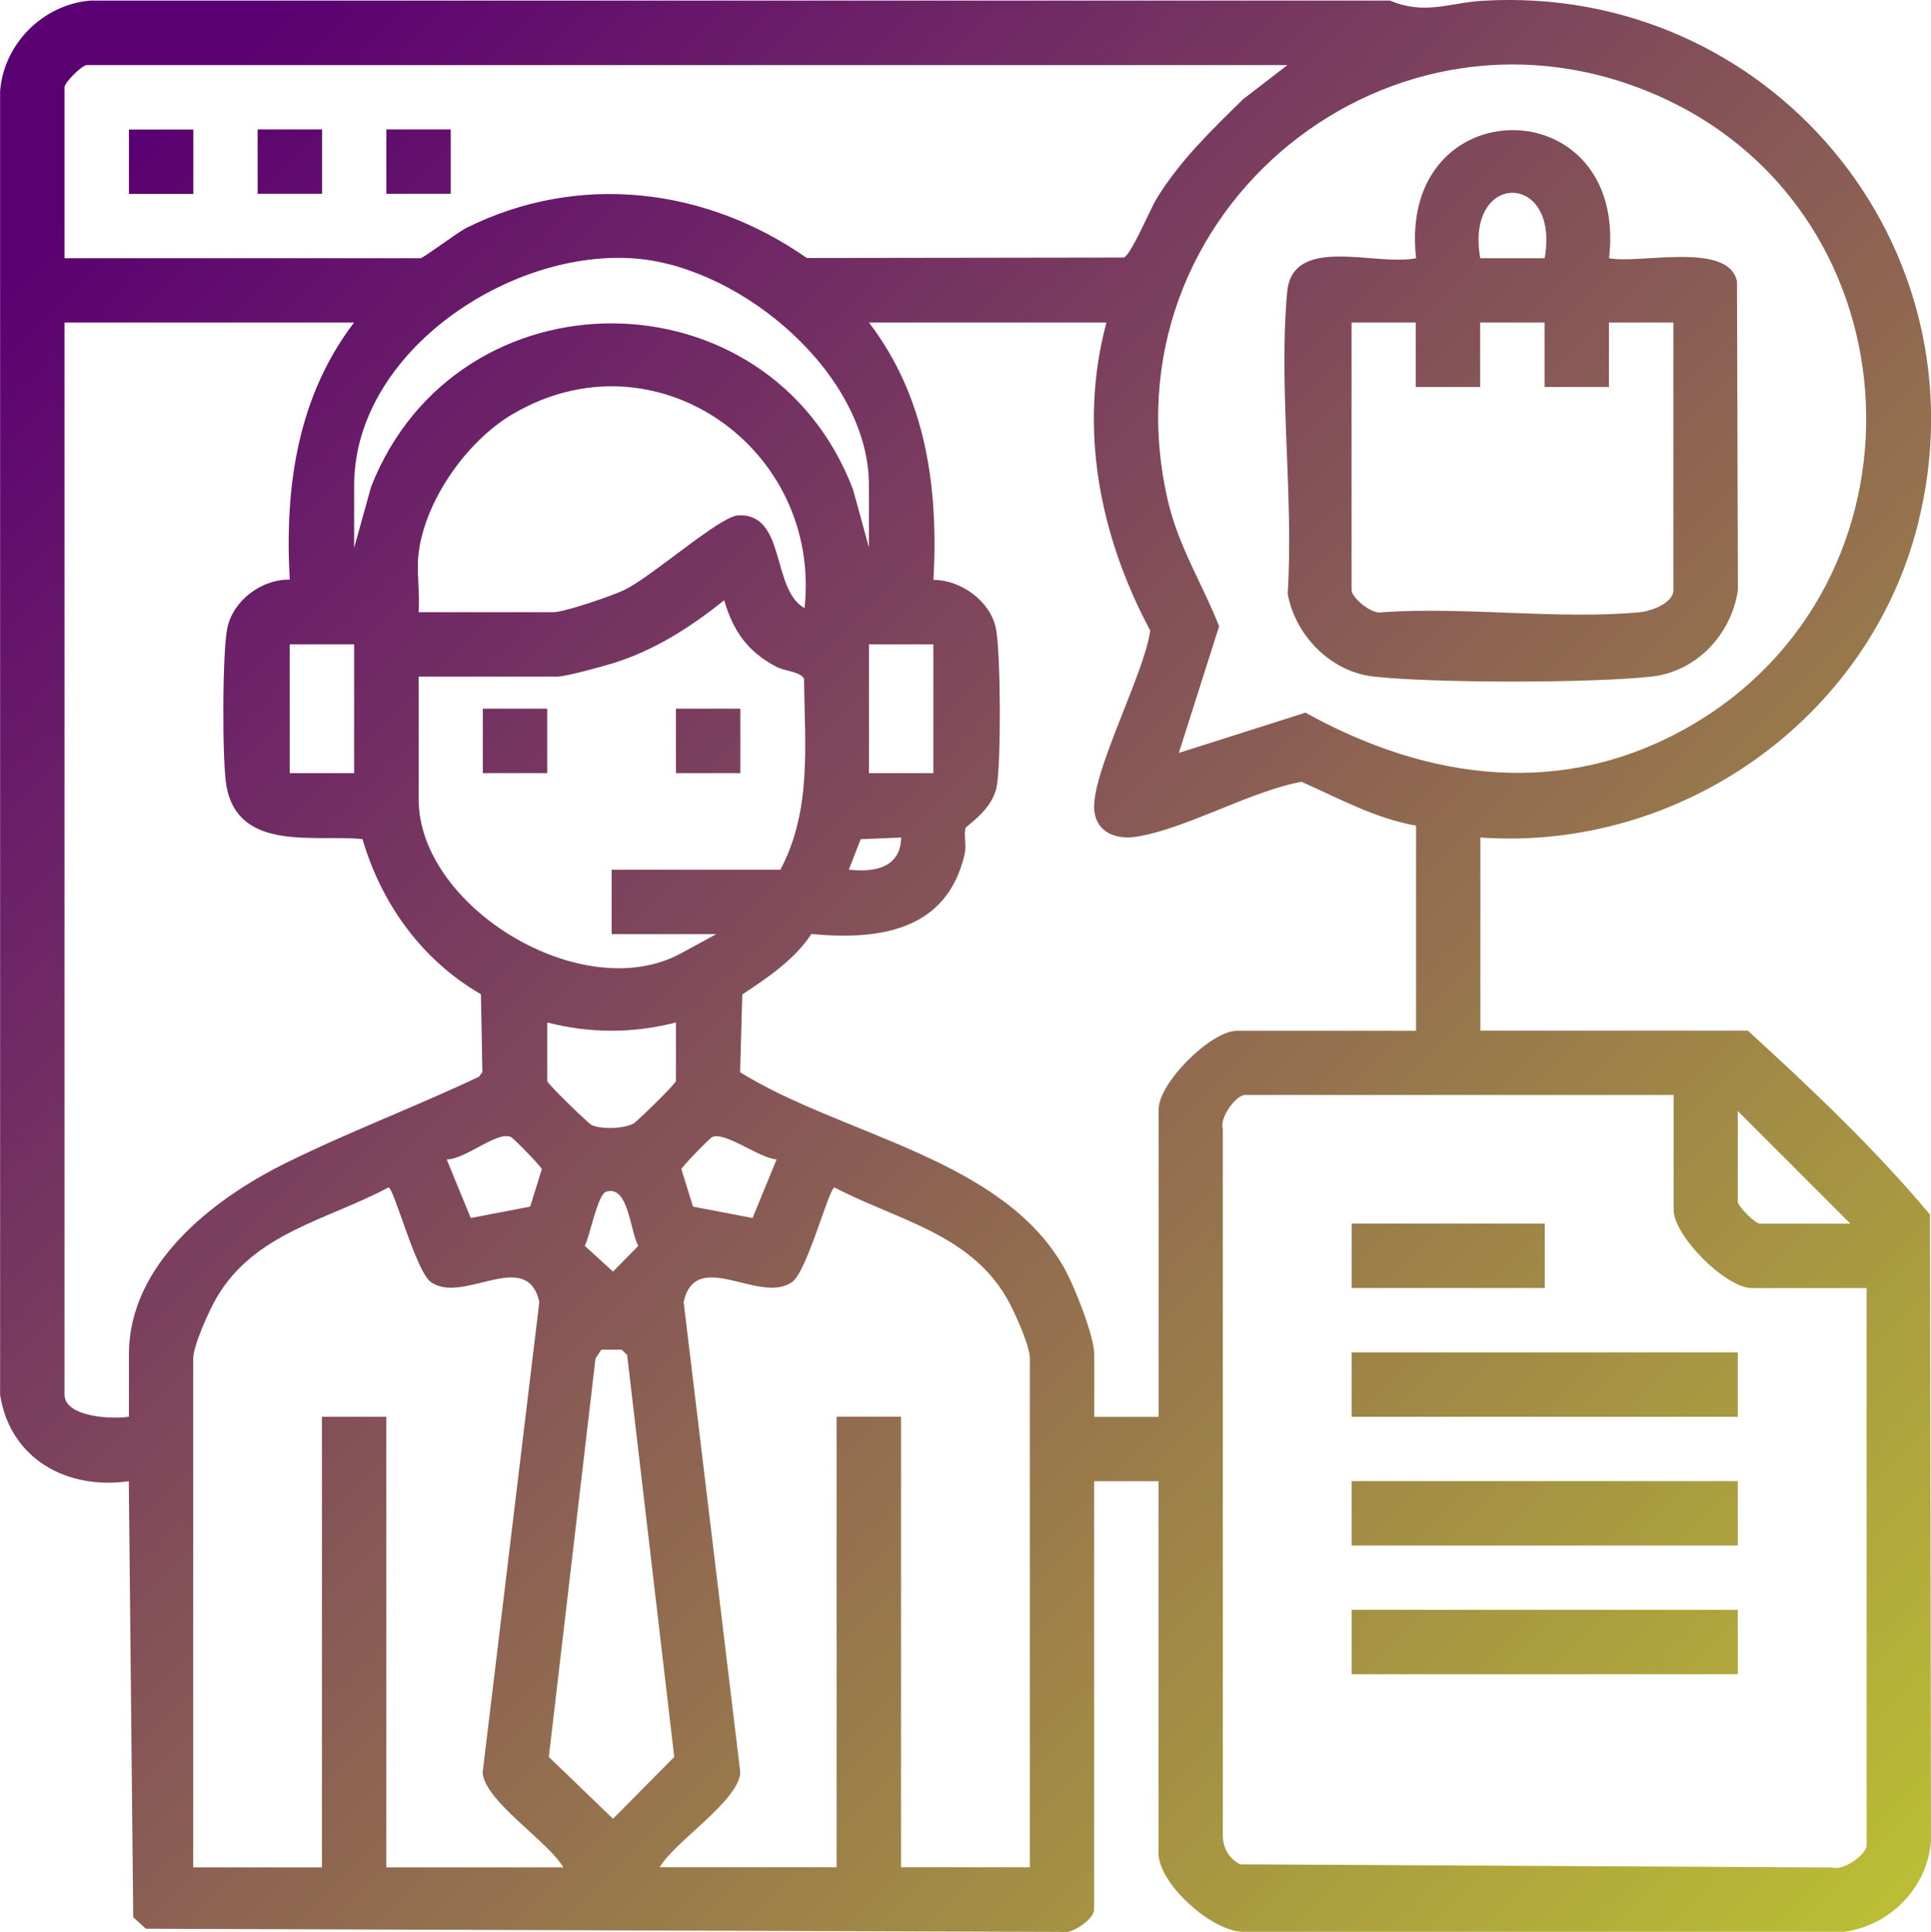 <?xml version="1.0" encoding="UTF-8"?>
<svg id="Layer_1" data-name="Layer 1" xmlns="http://www.w3.org/2000/svg" xmlns:xlink="http://www.w3.org/1999/xlink" viewBox="0 0 170.89 170.99">
  <defs>
    <style>
      .cls-1 {
        fill: url(#linear-gradient);
      }
    </style>
    <linearGradient id="linear-gradient" x1="10.35" y1="14.71" x2="176.12" y2="180.49" gradientUnits="userSpaceOnUse">
      <stop offset="0" stop-color="#5b0072"/>
      <stop offset="1" stop-color="#c1ca31"/>
    </linearGradient>
  </defs>
  <path class="cls-1" d="M131.01,74.11v17.09h23.67c5.59,5.1,11.27,10.49,16.12,16.27l.09,55.47c-.33,4.1-3.61,7.44-7.67,8h-53.04c-2.86.12-7.65-4.27-7.65-6.94v-32.93h-5.7v37.91c0,.82-2.04,2.3-3.01,1.97l-80.91-.28-1.12-1.02-.39-38.58c-5.47.79-10.51-1.97-11.39-7.65V8.06C.34,3.86,3.81.4,8.01.05h115.01c3.06,1.31,5.27.19,8.18.02,25.33-1.52,44.77,21.63,38.52,46.35-4.35,17.2-20.99,28.94-38.7,27.69ZM113.92,5.76H7.67c-.42,0-1.96,1.54-1.96,1.96v15.13h31.5c.24,0,3.26-2.28,4.08-2.69,9.9-4.93,21.19-3.58,30.11,2.67l28.05-.04c.65-.22,2.33-4.27,2.93-5.25,2.07-3.36,4.84-6.02,7.62-8.75l3.92-3.02ZM104.31,66.63l11.22-3.57c10.87,6.03,22.81,7.62,33.96,1.23,21.9-12.55,20.58-45.13-2.34-55.63-23.85-10.92-49.71,10.09-43.8,35.62.95,4.11,3.04,7.33,4.54,11.14l-3.57,11.22ZM76.9,48.48v-5.52c0-9.82-11.16-19.24-20.51-20.07-11.13-.99-25.05,8.21-25.05,20.07v5.52l1.51-5.43c7.65-19.37,35.22-19.21,42.64.26l1.42,5.17ZM31.34,28.54H5.71v94.86c0,2.01,4.27,2.21,5.7,1.96v-5.52c0-7.99,7.43-13.71,13.75-16.86,5.61-2.79,11.55-5.01,17.22-7.7l.31-.41-.13-6.89c-5.2-3.01-8.8-7.98-10.48-13.73-4.21-.43-10.97,1.17-12.04-4.69-.39-2.14-.37-11.9.08-14,.51-2.42,3.03-4.32,5.52-4.27-.45-8.16.66-16.16,5.71-22.77ZM97.9,28.54h-21c5.06,6.61,6.16,14.61,5.71,22.77,2.41,0,5.02,1.86,5.52,4.27.44,2.1.47,11.86.08,14s-2.72,3.48-2.77,3.71c-.15.65.11,1.53-.08,2.34-1.59,6.74-7.53,7.58-13.55,7.02-1.54,2.31-3.85,3.84-6.12,5.35l-.19,6.88c8.94,5.57,23.21,7.58,28.68,17.32.88,1.56,2.66,6,2.66,7.66v5.52h5.7v-27.23c0-2.33,4.62-6.94,6.94-6.94h15.84v-18.15c-3.63-.64-6.82-2.41-10.14-3.88-4.55.83-10.34,4.23-14.69,4.87-1.72.25-3.41-.38-3.64-2.27-.39-3.18,4.48-12.25,4.94-15.99-4.47-8.36-6.37-17.9-3.88-27.22ZM37.04,49.01c-.19,1.61.14,3.51,0,5.16h11.92c1.02,0,5.12-1.42,6.24-1.94,2.45-1.15,8.49-6.56,10.14-6.63,4.26-.18,2.89,6.56,5.86,8.21,1.53-14.15-13.23-24.61-25.86-17.15-4.03,2.38-7.75,7.64-8.3,12.34ZM69.07,76.95c2.8-5.33,2.14-11.03,2.09-16.86-.22-.64-1.69-.69-2.46-1.09-2.53-1.33-3.82-3.16-4.61-5.89-2.95,2.38-6.22,4.47-9.88,5.59-.94.29-4.14,1.17-4.88,1.17h-12.28v10.86c0,9.54,14.54,18.38,23.23,13.62l3.11-1.69h-9.26v-5.7h14.95ZM25.64,57.02v11.39h5.7v-11.39h-5.7ZM76.9,57.02v11.39h5.7v-11.39h-5.7ZM79.75,74.11l-3.58.15-1.05,2.69c2.25.27,4.59-.16,4.63-2.84ZM59.82,90.48c-3.84.97-7.55.97-11.39,0v5.16c0,.28,3.67,3.79,3.92,3.91.88.4,2.9.34,3.75-.15.23-.13,3.72-3.49,3.72-3.76v-5.16ZM148.1,96.89h-37.91c-.81,0-2.3,2.04-1.97,3.01v62.33c-.05,1.2.48,2.2,1.53,2.74l52.43.28c.97.32,3.01-1.16,3.01-1.97v-49.3h-10.14c-2.33,0-6.94-4.62-6.94-6.94v-10.14ZM163.76,108.28l-9.97-9.97v8.01c0,.42,1.54,1.96,1.96,1.96h8.01ZM46.92,106.77l1.03-3.31c-.02-.2-2.49-2.74-2.74-2.85-1.23-.55-4.09,2.03-5.68,1.98l2.13,5.19,5.27-1.01ZM68.72,102.59c-1.47-.08-4.56-2.48-5.68-1.98-.25.11-2.72,2.66-2.74,2.85l1.03,3.31,5.27,1.01,2.13-5.19ZM49.85,165.23c-1.37-2.33-6.92-5.81-7.14-8.37l5.02-41.66c-1.12-4.86-6.78.3-9.62-1.77-1.32-.96-3.3-8.5-3.74-8.35-5.46,2.91-11.82,4-15.19,9.73-.65,1.1-2.08,4.25-2.08,5.4v45.03h11.39v-39.87h5.7v39.87h15.66ZM91.14,165.23v-45.03c0-1.15-1.43-4.3-2.08-5.4-3.34-5.68-9.74-6.86-15.2-9.72-.45-.1-2.42,7.39-3.74,8.35-2.85,2.07-8.51-3.09-9.62,1.77l5.02,41.66c-.21,2.56-5.76,6.04-7.14,8.37h15.66v-39.87h5.7v39.87h11.39ZM53.63,105.46c-.75.25-1.42,3.91-1.88,4.78l2.5,2.28,2.24-2.28c-.73-1.25-.86-5.46-2.87-4.78ZM53.22,119.43l-.52.78-4.13,35.26,5.68,5.47,5.42-5.47-4.17-35.57-.48-.47h-1.8ZM59.82,68.41h5.7v-5.7h-5.7v5.7ZM42.73,68.41h5.7v-5.7h-5.7v5.7ZM119.62,125.37h34.17v-5.7h-34.17v5.7ZM119.62,136.76h34.17v-5.7h-34.17v5.7ZM119.62,148.15h34.17v-5.7h-34.17v5.7ZM119.62,113.97h17.09v-5.7h-17.09v5.7ZM142.4,22.85c2.75.53,10.53-1.51,11.32,2.03l.08,27.34c-.57,3.92-3.67,7.22-7.65,7.65-5.45.59-19.11.59-24.57,0-3.8-.41-6.96-3.64-7.62-7.33.54-8.58-.82-18.23-.05-26.68.47-5.14,7.8-2.28,11.41-3.01-1.7-15.12,18.82-15.11,17.08,0ZM136.7,22.85c1.37-7.72-7.07-7.72-5.7,0h5.7ZM125.31,28.54h-5.7v23.67c0,.68,1.79,2.18,2.66,1.97,7.35-.52,15.56.66,22.81,0,1.02-.09,3.01-.8,3.01-1.97v-23.67h-5.7v5.7h-5.7v-5.7h-5.7v5.7h-5.7v-5.7ZM11.41,11.46v5.7h5.7v-5.7h-5.7ZM22.8,17.15h5.7v-5.7h-5.7v5.7ZM34.19,17.15h5.7v-5.7h-5.7v5.7Z"/>
</svg>